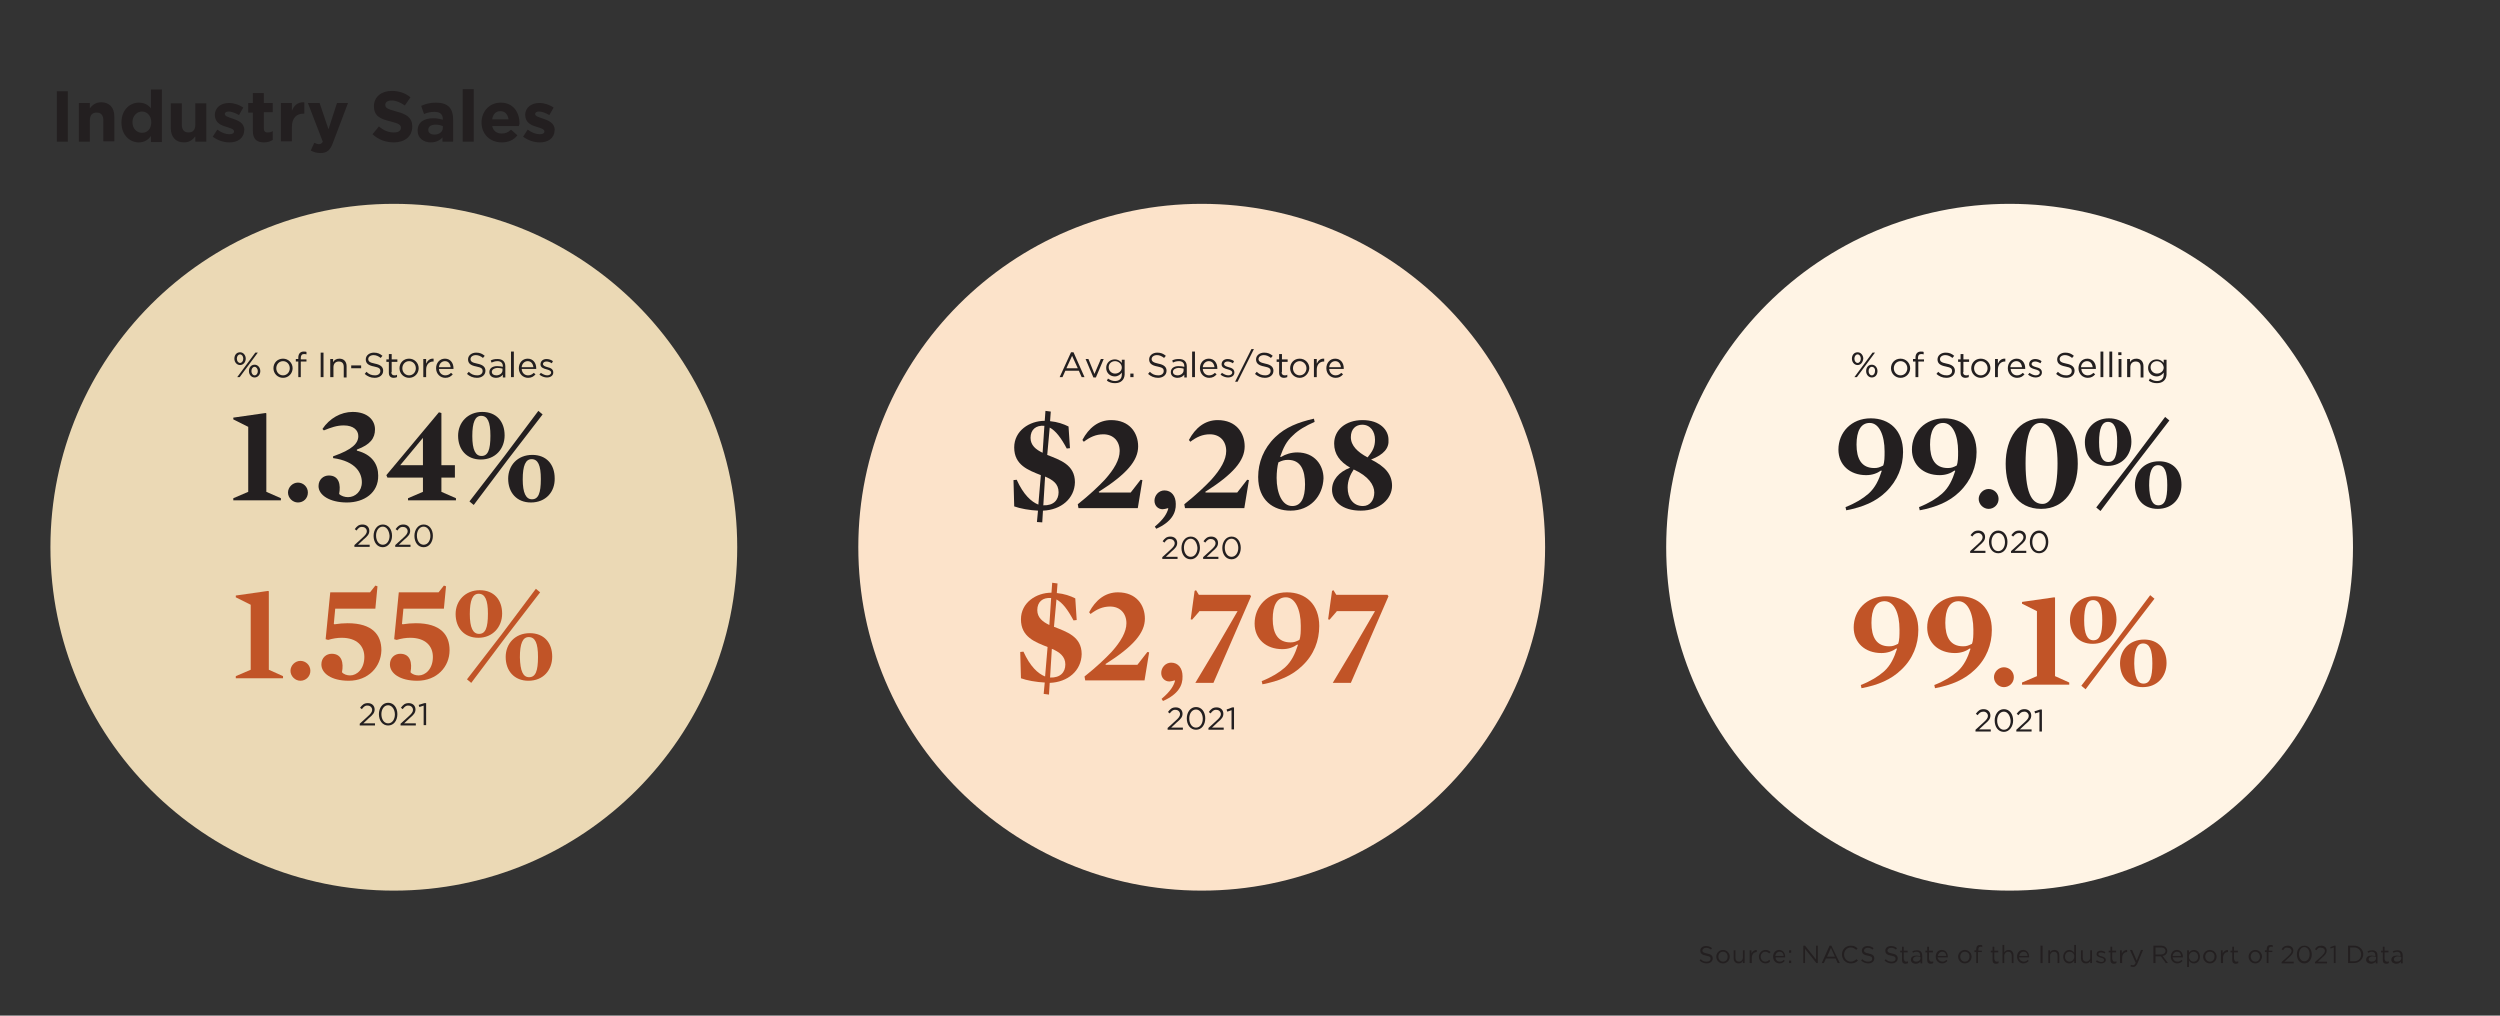 <?xml version="1.0" encoding="utf-8"?>
<!-- Generator: Adobe Illustrator 27.3.1, SVG Export Plug-In . SVG Version: 6.00 Build 0)  -->
<svg version="1.0" id="Layer_1" xmlns="http://www.w3.org/2000/svg" xmlns:xlink="http://www.w3.org/1999/xlink" x="0px" y="0px"
	 viewBox="0 0 704 286" enable-background="new 0 0 704 286" xml:space="preserve">
<rect x="0" y="0" width="704" height="286" fill="#333333" stroke="none"/>
<g>
	<g>
		<defs>
			<rect id="SVGID_1_" x="5.2" y="18.1" width="681.3" height="264"/>
		</defs>
		<clipPath id="SVGID_00000020373249205624256380000010257527891499168910_">
			<use xlink:href="#SVGID_1_"  overflow="visible"/>
		</clipPath>
		<g clip-path="url(#SVGID_00000020373249205624256380000010257527891499168910_)">
			<defs>
				<rect id="SVGID_00000150782130576647581760000007639401356652179372_" x="5.2" y="18.1" width="681.3" height="264"/>
			</defs>
			<clipPath id="SVGID_00000026875715618721654500000011084866245101687978_">
				<use xlink:href="#SVGID_00000150782130576647581760000007639401356652179372_"  overflow="visible"/>
			</clipPath>
			<g clip-path="url(#SVGID_00000026875715618721654500000011084866245101687978_)">
				<g>
					<defs>
						<rect id="SVGID_00000032641203186856770840000011300423270838587529_" x="5.2" y="18.1" width="276.1" height="33.1"/>
					</defs>
					<clipPath id="SVGID_00000061472600570220827980000004550482568364325531_">
						<use xlink:href="#SVGID_00000032641203186856770840000011300423270838587529_"  overflow="visible"/>
					</clipPath>
					<g clip-path="url(#SVGID_00000061472600570220827980000004550482568364325531_)">
						<path fill="#231F20" d="M16,39.9V25.7h3.1v14.2H16z"/>
						<path fill="#231F20" d="M29.1,39.9v-6c0-1.5-0.7-2.2-1.9-2.2c-1.2,0-1.9,0.7-1.9,2.2v6h-3.1V29h3.1v1.5
							c0.7-0.9,1.6-1.7,3.2-1.7c2.3,0,3.7,1.5,3.7,4v7H29.1z"/>
						<path fill="#231F20" d="M42.5,39.9v-1.6c-0.7,1-1.8,1.8-3.4,1.8c-2.5,0-4.9-2-4.9-5.6v0c0-3.6,2.4-5.6,4.9-5.6
							c1.6,0,2.7,0.7,3.4,1.6v-5.3h3.1v14.8H42.5z M42.6,34.4c0-1.8-1.2-3-2.6-3s-2.7,1.2-2.7,3v0c0,1.8,1.2,3,2.7,3
							S42.6,36.3,42.6,34.4L42.6,34.4z"/>
						<path fill="#231F20" d="M55,39.9v-1.5c-0.7,0.9-1.6,1.7-3.2,1.7c-2.3,0-3.7-1.5-3.7-4v-7h3.1v6c0,1.5,0.7,2.2,1.9,2.2
							c1.2,0,1.9-0.7,1.9-2.2v-6h3.1v10.8H55z"/>
						<path fill="#231F20" d="M64.6,40.1c-1.5,0-3.2-0.5-4.7-1.6l1.3-2c1.2,0.9,2.4,1.3,3.4,1.3c0.9,0,1.3-0.3,1.3-0.8v0
							c0-0.7-1.1-0.9-2.2-1.3c-1.5-0.4-3.2-1.2-3.2-3.3v0c0-2.2,1.8-3.4,4-3.4c1.4,0,2.9,0.5,4,1.3l-1.2,2.1c-1.1-0.6-2.1-1-2.9-1
							c-0.7,0-1.1,0.3-1.1,0.7v0c0,0.6,1,0.9,2.2,1.3c1.5,0.5,3.3,1.2,3.3,3.2v0C68.7,39,66.9,40.1,64.6,40.1z"/>
						<path fill="#231F20" d="M74.4,40.1c-1.9,0-3.2-0.7-3.2-3.3v-5.1h-1.3V29h1.3v-2.8h3.1V29h2.5v2.6h-2.5v4.6
							c0,0.7,0.3,1.1,1,1.1c0.6,0,1.1-0.1,1.5-0.4v2.5C76.2,39.8,75.4,40.1,74.4,40.1z"/>
						<path fill="#231F20" d="M85.5,32c-2,0-3.3,1.2-3.3,3.8v4h-3.1V29h3.1v2.2c0.6-1.5,1.6-2.5,3.5-2.4V32H85.5z"/>
						<path fill="#231F20" d="M93.8,40.1c-0.8,2.2-1.7,3-3.6,3c-1.1,0-1.9-0.3-2.7-0.7l1-2.2c0.4,0.2,0.9,0.4,1.3,0.4
							c0.5,0,0.8-0.2,1.1-0.7L86.7,29H90l2.5,7.4l2.4-7.4H98L93.8,40.1z"/>
						<path fill="#231F20" d="M110.9,40.1c-2.1,0-4.3-0.7-6-2.3l1.8-2.2c1.3,1.1,2.6,1.7,4.2,1.7c1.3,0,2-0.5,2-1.3v0
							c0-0.8-0.5-1.2-2.9-1.8c-2.9-0.7-4.7-1.5-4.7-4.3v0c0-2.6,2.1-4.3,5-4.3c2.1,0,3.8,0.6,5.3,1.8l-1.6,2.3
							c-1.3-0.9-2.5-1.4-3.7-1.4s-1.8,0.5-1.8,1.2v0c0,0.9,0.6,1.2,3.1,1.9c2.9,0.7,4.5,1.8,4.5,4.2v0
							C116.1,38.5,113.9,40.1,110.9,40.1z"/>
						<path fill="#231F20" d="M124.6,39.9v-1.2c-0.7,0.8-1.8,1.4-3.3,1.4c-2,0-3.7-1.2-3.7-3.3v0c0-2.4,1.8-3.5,4.4-3.5
							c1.1,0,1.9,0.2,2.7,0.4v-0.2c0-1.3-0.8-2-2.3-2c-1.2,0-2,0.2-3,0.6l-0.8-2.3c1.2-0.5,2.4-0.9,4.2-0.9c3.4,0,4.8,1.7,4.8,4.7
							v6.3H124.6z M124.7,35.5c-0.5-0.2-1.2-0.4-2-0.4c-1.3,0-2.1,0.5-2.1,1.5v0c0,0.8,0.7,1.3,1.7,1.3c1.4,0,2.4-0.8,2.4-1.9V35.5z
							"/>
						<path fill="#231F20" d="M130.3,39.9V25.1h3.1v14.8H130.3z"/>
						<path fill="#231F20" d="M146.1,35.5h-7.5c0.3,1.4,1.3,2.1,2.7,2.1c1,0,1.8-0.3,2.6-1.1l1.8,1.6c-1,1.3-2.5,2-4.4,2
							c-3.3,0-5.7-2.3-5.7-5.6v0c0-3.1,2.2-5.6,5.4-5.6c3.6,0,5.3,2.8,5.3,5.9v0C146.2,35.1,146.2,35.2,146.1,35.5z M140.9,31.3
							c-1.3,0-2.1,0.9-2.3,2.3h4.6C143,32.2,142.2,31.3,140.9,31.3z"/>
						<path fill="#231F20" d="M152,40.1c-1.5,0-3.2-0.5-4.7-1.6l1.3-2c1.2,0.9,2.4,1.3,3.4,1.3c0.9,0,1.3-0.3,1.3-0.8v0
							c0-0.7-1.1-0.9-2.2-1.3c-1.5-0.4-3.2-1.2-3.2-3.3v0c0-2.2,1.8-3.4,4-3.4c1.4,0,2.9,0.5,4,1.3l-1.2,2.1c-1.1-0.6-2.1-1-2.9-1
							c-0.7,0-1.1,0.3-1.1,0.7v0c0,0.6,1,0.9,2.2,1.3c1.5,0.5,3.3,1.2,3.3,3.2v0C156.1,39,154.3,40.1,152,40.1z"/>
					</g>
				</g>
			</g>
			<path clip-path="url(#SVGID_00000026875715618721654500000011084866245101687978_)" fill="#EBD9B5" d="M110.9,250.8
				c53.4,0,96.7-43.3,96.7-96.7s-43.3-96.7-96.7-96.7s-96.7,43.3-96.7,96.7S57.5,250.8,110.9,250.8"/>
			<path clip-path="url(#SVGID_00000026875715618721654500000011084866245101687978_)" fill="#FCE3CA" d="M338.4,250.8
				c53.4,0,96.7-43.3,96.7-96.7s-43.3-96.7-96.7-96.7s-96.7,43.3-96.7,96.7S285,250.8,338.4,250.8"/>
			<path clip-path="url(#SVGID_00000026875715618721654500000011084866245101687978_)" fill="#FFF4E5" d="M565.9,250.8
				c53.4,0,96.7-43.3,96.7-96.7s-43.3-96.7-96.7-96.7c-53.4,0-96.7,43.3-96.7,96.7S512.5,250.8,565.9,250.8"/>
		</g>
		<g clip-path="url(#SVGID_00000020373249205624256380000010257527891499168910_)">
			<path fill="#231F20" d="M480.7,268.5c1.1,0.2,1.6,0.6,1.6,1.4c0,0.8-0.7,1.4-1.7,1.4c-0.8,0-1.4-0.3-2-0.8l0.3-0.4
				c0.5,0.5,1,0.7,1.7,0.7c0.7,0,1.1-0.3,1.1-0.8c0-0.5-0.2-0.7-1.3-0.9c-1.1-0.2-1.6-0.6-1.6-1.4c0-0.8,0.7-1.3,1.6-1.3
				c0.7,0,1.2,0.2,1.7,0.6l-0.3,0.4c-0.5-0.4-0.9-0.5-1.4-0.5c-0.6,0-1,0.4-1,0.8C479.4,268,479.6,268.3,480.7,268.5z"/>
			<path fill="#231F20" d="M485.2,271.3c-1.1,0-1.9-0.9-1.9-1.9s0.8-1.9,1.9-1.9c1.1,0,1.9,0.9,1.9,1.9
				C487.1,270.4,486.3,271.3,485.2,271.3z M485.2,268c-0.8,0-1.3,0.6-1.3,1.4c0,0.8,0.6,1.4,1.3,1.4c0.8,0,1.3-0.6,1.3-1.4
				C486.5,268.6,486,268,485.2,268z"/>
			<path fill="#231F20" d="M490.8,267.6h0.5v3.6h-0.5v-0.6c-0.2,0.4-0.6,0.7-1.2,0.7c-0.9,0-1.4-0.6-1.4-1.5v-2.2h0.5v2.1
				c0,0.7,0.4,1.1,1,1.1c0.6,0,1.1-0.5,1.1-1.1V267.6z"/>
			<path fill="#231F20" d="M493.2,271.2h-0.5v-3.6h0.5v0.9c0.3-0.6,0.8-1,1.5-1v0.6h0c-0.8,0-1.4,0.6-1.4,1.7V271.2z"/>
			<path fill="#231F20" d="M497.2,271.3c-1.1,0-1.9-0.9-1.9-1.9c0-1,0.8-1.9,1.9-1.9c0.7,0,1.1,0.3,1.4,0.6l-0.4,0.4
				c-0.3-0.3-0.6-0.5-1.1-0.5c-0.7,0-1.3,0.6-1.3,1.4c0,0.8,0.6,1.4,1.3,1.4c0.5,0,0.8-0.2,1.1-0.5l0.3,0.3
				C498.3,271,497.9,271.3,497.2,271.3z"/>
			<path fill="#231F20" d="M501.2,270.8c0.5,0,0.8-0.2,1.1-0.5l0.3,0.3c-0.4,0.4-0.8,0.7-1.5,0.7c-1,0-1.8-0.8-1.8-1.9
				c0-1.1,0.7-1.9,1.7-1.9c1.1,0,1.7,0.9,1.7,1.9c0,0,0,0.1,0,0.2H500C500,270.4,500.6,270.8,501.2,270.8z M502.3,269.2
				c-0.1-0.7-0.4-1.2-1.2-1.2c-0.6,0-1.1,0.5-1.2,1.2H502.3z"/>
			<path fill="#231F20" d="M503.8,268.3v-0.7h0.6v0.7H503.8z M503.8,271.2v-0.7h0.6v0.7H503.8z"/>
			<path fill="#231F20" d="M511.4,266.3h0.5v4.9h-0.4l-3.2-4v4h-0.5v-4.9h0.5l3.1,3.9V266.3z"/>
			<path fill="#231F20" d="M518.1,271.2h-0.6l-0.6-1.3h-2.7l-0.6,1.3h-0.6l2.2-4.9h0.5L518.1,271.2z M515.6,266.9l-1.1,2.5h2.2
				L515.6,266.9z"/>
			<path fill="#231F20" d="M521.2,271.3c-1.4,0-2.5-1.1-2.5-2.5c0-1.4,1-2.5,2.5-2.5c0.9,0,1.4,0.3,1.9,0.8l-0.4,0.4
				c-0.4-0.4-0.9-0.7-1.5-0.7c-1.1,0-1.9,0.9-1.9,2s0.8,2,1.9,2c0.7,0,1.1-0.3,1.6-0.7l0.4,0.4C522.7,271,522.1,271.3,521.2,271.3z"
				/>
			<path fill="#231F20" d="M526.2,268.5c1.1,0.2,1.6,0.6,1.6,1.4c0,0.8-0.7,1.4-1.7,1.4c-0.8,0-1.4-0.3-2-0.8l0.3-0.4
				c0.5,0.5,1,0.7,1.7,0.7c0.7,0,1.1-0.3,1.1-0.8c0-0.5-0.2-0.7-1.3-0.9c-1.1-0.2-1.6-0.6-1.6-1.4c0-0.8,0.7-1.3,1.6-1.3
				c0.7,0,1.2,0.2,1.7,0.6l-0.3,0.4c-0.5-0.4-0.9-0.5-1.4-0.5c-0.6,0-1,0.4-1,0.8C524.9,268,525.1,268.3,526.2,268.5z"/>
			<path fill="#231F20" d="M532.8,268.5c1.1,0.2,1.6,0.6,1.6,1.4c0,0.8-0.7,1.4-1.7,1.4c-0.8,0-1.4-0.3-2-0.8l0.3-0.4
				c0.5,0.5,1,0.7,1.7,0.7c0.7,0,1.1-0.3,1.1-0.8c0-0.5-0.2-0.7-1.3-0.9c-1.1-0.2-1.6-0.6-1.6-1.4c0-0.8,0.7-1.3,1.6-1.3
				c0.7,0,1.2,0.2,1.7,0.6l-0.3,0.4c-0.5-0.4-0.9-0.5-1.4-0.5c-0.6,0-1,0.4-1,0.8C531.5,268,531.7,268.3,532.8,268.5z"/>
			<path fill="#231F20" d="M536.2,270.2c0,0.4,0.2,0.6,0.6,0.6c0.2,0,0.3,0,0.5-0.1v0.5c-0.2,0.1-0.4,0.2-0.7,0.2c-0.6,0-1-0.3-1-1
				v-2.2h-0.5v-0.5h0.5v-1.1h0.5v1.1h1.1v0.5h-1.1V270.2z"/>
			<path fill="#231F20" d="M538.7,268.3l-0.2-0.4c0.4-0.2,0.8-0.3,1.3-0.3c1,0,1.5,0.5,1.5,1.5v2.2h-0.5v-0.5
				c-0.3,0.3-0.7,0.6-1.3,0.6c-0.7,0-1.4-0.4-1.4-1.1c0-0.8,0.6-1.2,1.5-1.2c0.5,0,0.8,0.1,1.1,0.2V269c0-0.7-0.4-1-1.1-1
				C539.3,268,539,268.1,538.7,268.3z M538.7,270.1c0,0.5,0.4,0.7,0.9,0.7c0.7,0,1.2-0.4,1.2-1v-0.3c-0.3-0.1-0.6-0.2-1.1-0.2
				C539.1,269.4,538.7,269.7,538.7,270.1z"/>
			<path fill="#231F20" d="M543.3,270.2c0,0.4,0.2,0.6,0.6,0.6c0.2,0,0.3,0,0.5-0.1v0.5c-0.2,0.1-0.4,0.2-0.7,0.2c-0.6,0-1-0.3-1-1
				v-2.2h-0.5v-0.5h0.5v-1.1h0.5v1.1h1.1v0.5h-1.1V270.2z"/>
			<path fill="#231F20" d="M547,270.8c0.5,0,0.8-0.2,1.1-0.5l0.3,0.3c-0.4,0.4-0.8,0.7-1.5,0.7c-1,0-1.8-0.8-1.8-1.9
				c0-1.1,0.7-1.9,1.7-1.9c1.1,0,1.7,0.9,1.7,1.9c0,0,0,0.1,0,0.2h-2.9C545.8,270.4,546.4,270.8,547,270.8z M548.1,269.2
				c-0.1-0.7-0.4-1.2-1.2-1.2c-0.6,0-1.1,0.5-1.2,1.2H548.1z"/>
			<path fill="#231F20" d="M553.3,271.3c-1.1,0-1.9-0.9-1.9-1.9s0.8-1.9,1.9-1.9c1.1,0,1.9,0.9,1.9,1.9
				C555.2,270.4,554.4,271.3,553.3,271.3z M553.3,268c-0.8,0-1.3,0.6-1.3,1.4c0,0.8,0.6,1.4,1.3,1.4c0.8,0,1.3-0.6,1.3-1.4
				C554.7,268.6,554.1,268,553.3,268z"/>
			<path fill="#231F20" d="M558.1,267.6v0.5H557v3.1h-0.5v-3.1H556v-0.5h0.5v-0.3c0-0.8,0.4-1.2,1.1-1.2c0.3,0,0.4,0,0.6,0.1v0.5
				c-0.2-0.1-0.3-0.1-0.5-0.1c-0.4,0-0.6,0.3-0.6,0.8v0.3H558.1z"/>
			<path fill="#231F20" d="M561.7,270.2c0,0.4,0.2,0.6,0.6,0.6c0.2,0,0.3,0,0.5-0.1v0.5c-0.2,0.1-0.4,0.2-0.7,0.2c-0.6,0-1-0.3-1-1
				v-2.2h-0.5v-0.5h0.5v-1.1h0.5v1.1h1.1v0.5h-1.1V270.2z"/>
			<path fill="#231F20" d="M564.4,271.2h-0.5v-5.1h0.5v2.1c0.2-0.4,0.6-0.7,1.2-0.7c0.9,0,1.4,0.6,1.4,1.5v2.2h-0.5v-2.1
				c0-0.7-0.4-1.1-1-1.1c-0.6,0-1.1,0.5-1.1,1.1V271.2z"/>
			<path fill="#231F20" d="M569.9,270.8c0.5,0,0.8-0.2,1.1-0.5l0.3,0.3c-0.4,0.4-0.8,0.7-1.5,0.7c-1,0-1.8-0.8-1.8-1.9
				c0-1.1,0.7-1.9,1.7-1.9c1.1,0,1.7,0.9,1.7,1.9c0,0,0,0.1,0,0.2h-2.9C568.7,270.4,569.3,270.8,569.9,270.8z M571,269.2
				c-0.1-0.7-0.4-1.2-1.2-1.2c-0.6,0-1.1,0.5-1.2,1.2H571z"/>
			<path fill="#231F20" d="M575.2,266.3v4.9h-0.6v-4.9H575.2z"/>
			<path fill="#231F20" d="M577.3,271.2h-0.5v-3.6h0.5v0.6c0.2-0.4,0.6-0.7,1.2-0.7c0.9,0,1.4,0.6,1.4,1.5v2.2h-0.5v-2.1
				c0-0.7-0.4-1.1-1-1.1c-0.6,0-1.1,0.5-1.1,1.1V271.2z"/>
			<path fill="#231F20" d="M584.1,271.2v-0.7c-0.3,0.4-0.7,0.8-1.4,0.8c-0.9,0-1.7-0.7-1.7-1.9c0-1.2,0.9-1.9,1.7-1.9
				c0.7,0,1.1,0.4,1.4,0.8v-2.2h0.5v5.1H584.1z M582.8,268c-0.7,0-1.3,0.5-1.3,1.4c0,0.9,0.6,1.4,1.3,1.4c0.7,0,1.3-0.6,1.3-1.4
				C584.2,268.6,583.5,268,582.8,268z"/>
			<path fill="#231F20" d="M588.6,267.6h0.5v3.6h-0.5v-0.6c-0.2,0.4-0.6,0.7-1.2,0.7c-0.9,0-1.4-0.6-1.4-1.5v-2.2h0.5v2.1
				c0,0.7,0.4,1.1,1,1.1c0.6,0,1.1-0.5,1.1-1.1V267.6z"/>
			<path fill="#231F20" d="M591.7,271.3c-0.5,0-1.1-0.2-1.5-0.5l0.3-0.4c0.4,0.3,0.8,0.5,1.3,0.5c0.4,0,0.7-0.2,0.7-0.6v0
				c0-0.4-0.4-0.5-0.9-0.6c-0.6-0.2-1.2-0.4-1.2-1v0c0-0.6,0.5-1,1.2-1c0.4,0,0.9,0.2,1.3,0.4l-0.2,0.4c-0.3-0.2-0.7-0.3-1.1-0.3
				c-0.4,0-0.7,0.2-0.7,0.5v0c0,0.3,0.4,0.5,0.9,0.6c0.6,0.2,1.2,0.4,1.2,1v0C593,270.9,592.4,271.3,591.7,271.3z"/>
			<path fill="#231F20" d="M594.9,270.2c0,0.4,0.2,0.6,0.6,0.6c0.2,0,0.3,0,0.5-0.1v0.5c-0.2,0.1-0.4,0.2-0.7,0.2c-0.6,0-1-0.3-1-1
				v-2.2h-0.5v-0.5h0.5v-1.1h0.5v1.1h1.1v0.5h-1.1V270.2z"/>
			<path fill="#231F20" d="M597.6,271.2H597v-3.6h0.5v0.9c0.3-0.6,0.8-1,1.5-1v0.6h0c-0.8,0-1.4,0.6-1.4,1.7V271.2z"/>
			<path fill="#231F20" d="M601.9,271.3c-0.3,0.7-0.7,1-1.2,1c-0.3,0-0.5-0.1-0.8-0.2l0.2-0.4c0.2,0.1,0.3,0.1,0.6,0.1
				c0.3,0,0.5-0.2,0.7-0.7l-1.6-3.6h0.6l1.3,3l1.2-3h0.6L601.9,271.3z"/>
			<path fill="#231F20" d="M609.9,271.2l-1.4-1.9H607v1.9h-0.6v-4.9h2.1c1.1,0,1.8,0.6,1.8,1.5c0,0.8-0.6,1.3-1.3,1.4l1.5,2H609.9z
				 M608.6,266.8H607v2h1.5c0.7,0,1.3-0.4,1.3-1C609.8,267.2,609.3,266.8,608.6,266.8z"/>
			<path fill="#231F20" d="M613.2,270.8c0.5,0,0.8-0.2,1.1-0.5l0.3,0.3c-0.4,0.4-0.8,0.7-1.5,0.7c-1,0-1.8-0.8-1.8-1.9
				c0-1.1,0.7-1.9,1.7-1.9c1.1,0,1.7,0.9,1.7,1.9c0,0,0,0.1,0,0.2h-2.9C612,270.4,612.5,270.8,613.2,270.8z M614.2,269.2
				c-0.1-0.7-0.4-1.2-1.2-1.2c-0.6,0-1.1,0.5-1.2,1.2H614.2z"/>
			<path fill="#231F20" d="M617.8,271.3c-0.7,0-1.1-0.4-1.4-0.8v1.8h-0.5v-4.7h0.5v0.7c0.3-0.4,0.7-0.8,1.4-0.8
				c0.9,0,1.7,0.7,1.7,1.9C619.5,270.6,618.7,271.3,617.8,271.3z M617.7,268c-0.7,0-1.3,0.6-1.3,1.4c0,0.8,0.6,1.4,1.3,1.4
				c0.7,0,1.3-0.5,1.3-1.4C619,268.6,618.4,268,617.7,268z"/>
			<path fill="#231F20" d="M622.3,271.3c-1.1,0-1.9-0.9-1.9-1.9s0.8-1.9,1.9-1.9c1.1,0,1.9,0.9,1.9,1.9
				C624.2,270.4,623.4,271.3,622.3,271.3z M622.3,268c-0.8,0-1.3,0.6-1.3,1.4c0,0.8,0.6,1.4,1.3,1.4c0.8,0,1.3-0.6,1.3-1.4
				C623.7,268.6,623.1,268,622.3,268z"/>
			<path fill="#231F20" d="M625.9,271.2h-0.5v-3.6h0.5v0.9c0.3-0.6,0.8-1,1.5-1v0.6h0c-0.8,0-1.4,0.6-1.4,1.7V271.2z"/>
			<path fill="#231F20" d="M629.2,270.2c0,0.4,0.2,0.6,0.6,0.6c0.2,0,0.3,0,0.5-0.1v0.5c-0.2,0.1-0.4,0.2-0.7,0.2c-0.6,0-1-0.3-1-1
				v-2.2h-0.5v-0.5h0.5v-1.1h0.5v1.1h1.1v0.5h-1.1V270.2z"/>
			<path fill="#231F20" d="M635.1,271.3c-1.1,0-1.9-0.9-1.9-1.9s0.8-1.9,1.9-1.9c1.1,0,1.9,0.9,1.9,1.9
				C636.9,270.4,636.1,271.3,635.1,271.3z M635.1,268c-0.8,0-1.3,0.6-1.3,1.4c0,0.8,0.6,1.4,1.3,1.4c0.8,0,1.3-0.6,1.3-1.4
				C636.4,268.6,635.8,268,635.1,268z"/>
			<path fill="#231F20" d="M639.9,267.6v0.5h-1.1v3.1h-0.5v-3.1h-0.5v-0.5h0.5v-0.3c0-0.8,0.4-1.2,1.1-1.2c0.3,0,0.4,0,0.6,0.1v0.5
				c-0.2-0.1-0.3-0.1-0.5-0.1c-0.4,0-0.6,0.3-0.6,0.8v0.3H639.9z"/>
			<path fill="#231F20" d="M642.9,267.6l-0.4-0.3c0.4-0.7,0.9-1,1.8-1c0.9,0,1.5,0.6,1.5,1.4c0,0.7-0.4,1.2-1.2,1.9l-1.3,1.2h2.6
				v0.5h-3.4v-0.4l1.8-1.6c0.7-0.7,1-1.1,1-1.5c0-0.6-0.5-0.9-1-0.9C643.6,266.7,643.3,267,642.9,267.6z"/>
			<path fill="#231F20" d="M648.9,271.3c-1.3,0-2.1-1.1-2.1-2.5s0.8-2.5,2.1-2.5c1.3,0,2.1,1.1,2.1,2.5S650.1,271.3,648.9,271.3z
				 M648.9,266.7c-0.9,0-1.5,0.9-1.5,2c0,1.1,0.6,2,1.5,2c0.9,0,1.5-0.9,1.5-2S649.8,266.7,648.9,266.7z"/>
			<path fill="#231F20" d="M652.3,267.6l-0.4-0.3c0.4-0.7,0.9-1,1.8-1c0.9,0,1.5,0.6,1.5,1.4c0,0.7-0.4,1.2-1.2,1.9l-1.3,1.2h2.6
				v0.5h-3.4v-0.4l1.8-1.6c0.7-0.7,1-1.1,1-1.5c0-0.6-0.5-0.9-1-0.9C653.1,266.7,652.7,267,652.3,267.6z"/>
			<path fill="#231F20" d="M657.3,266.3h0.4v4.9h-0.5v-4.4l-0.9,0.3l-0.1-0.4L657.3,266.3z"/>
			<path fill="#231F20" d="M662.9,271.2h-1.7v-4.9h1.7c1.5,0,2.6,1.1,2.6,2.4S664.4,271.2,662.9,271.2z M662.9,266.8h-1.1v3.9h1.1
				c1.2,0,2-0.8,2-1.9S664.1,266.8,662.9,266.8z"/>
			<path fill="#231F20" d="M666.9,268.3l-0.2-0.4c0.4-0.2,0.8-0.3,1.3-0.3c1,0,1.5,0.5,1.5,1.5v2.2h-0.5v-0.5
				c-0.3,0.3-0.7,0.6-1.3,0.6c-0.7,0-1.4-0.4-1.4-1.1c0-0.8,0.6-1.2,1.5-1.2c0.5,0,0.8,0.1,1.1,0.2V269c0-0.7-0.4-1-1.1-1
				C667.6,268,667.3,268.1,666.9,268.3z M667,270.1c0,0.5,0.4,0.7,0.9,0.7c0.7,0,1.2-0.4,1.2-1v-0.3c-0.3-0.1-0.6-0.2-1.1-0.2
				C667.4,269.4,667,269.7,667,270.1z"/>
			<path fill="#231F20" d="M671.6,270.2c0,0.4,0.2,0.6,0.6,0.6c0.2,0,0.3,0,0.5-0.1v0.5c-0.2,0.1-0.4,0.2-0.7,0.2c-0.6,0-1-0.3-1-1
				v-2.2h-0.5v-0.5h0.5v-1.1h0.5v1.1h1.1v0.5h-1.1V270.2z"/>
			<path fill="#231F20" d="M674,268.3l-0.2-0.4c0.4-0.2,0.8-0.3,1.3-0.3c1,0,1.5,0.5,1.5,1.5v2.2h-0.5v-0.5
				c-0.3,0.3-0.7,0.6-1.3,0.6c-0.7,0-1.4-0.4-1.4-1.1c0-0.8,0.6-1.2,1.5-1.2c0.5,0,0.8,0.1,1.1,0.2V269c0-0.7-0.4-1-1.1-1
				C674.7,268,674.4,268.1,674,268.3z M674.1,270.1c0,0.5,0.4,0.7,0.9,0.7c0.7,0,1.2-0.4,1.2-1v-0.3c-0.3-0.1-0.6-0.2-1.1-0.2
				C674.5,269.4,674.1,269.7,674.1,270.1z"/>
		</g>
		<g clip-path="url(#SVGID_00000020373249205624256380000010257527891499168910_)">
			<path fill="#231F20" d="M556.9,201.4l-0.5-0.4c0.6-0.8,1.1-1.3,2.2-1.3c1.1,0,1.9,0.7,1.9,1.8c0,0.9-0.5,1.5-1.6,2.4l-1.6,1.5
				h3.3v0.6h-4.3v-0.5l2.2-2c0.9-0.8,1.3-1.3,1.3-1.9c0-0.7-0.6-1.2-1.2-1.2C557.8,200.4,557.4,200.7,556.9,201.4z"/>
			<path fill="#231F20" d="M564.3,206.1c-1.6,0-2.6-1.4-2.6-3.2c0-1.7,1-3.2,2.6-3.2c1.6,0,2.6,1.4,2.6,3.2
				C566.9,204.6,565.8,206.1,564.3,206.1z M564.3,200.4c-1.2,0-1.9,1.2-1.9,2.5c0,1.4,0.7,2.6,1.9,2.6s1.9-1.2,1.9-2.5
				C566.1,201.6,565.4,200.4,564.3,200.4z"/>
			<path fill="#231F20" d="M568.4,201.4l-0.5-0.4c0.6-0.8,1.1-1.3,2.2-1.3c1.1,0,1.9,0.7,1.9,1.8c0,0.9-0.5,1.5-1.6,2.4l-1.6,1.5
				h3.3v0.6h-4.3v-0.5l2.2-2c0.9-0.8,1.3-1.3,1.3-1.9c0-0.7-0.6-1.2-1.2-1.2C569.3,200.4,568.9,200.7,568.4,201.4z"/>
			<path fill="#231F20" d="M574.5,199.8h0.5v6.2h-0.7v-5.5l-1.2,0.4l-0.2-0.6L574.5,199.8z"/>
		</g>
		<g clip-path="url(#SVGID_00000020373249205624256380000010257527891499168910_)">
			<path fill="#C15427" d="M535.4,188.6c-2.9,2.8-6.5,4.3-11.2,5.2l-0.2-0.9c2.8-1.1,4.9-2.4,6.5-3.8c1.9-1.7,2.9-3.9,3.7-6.4
				l-0.2-0.1c-1.1,0.8-2.5,1.3-4.2,1.3c-4.6,0-7.8-2.9-7.8-7.2c0-4.8,3.6-8.8,9.1-8.8c5.3,0,9.1,3.4,9.1,9.5
				C540.2,181.5,538.7,185.5,535.4,188.6z M530.7,169.3c-2.5,0-3.7,2.3-3.7,6.1c0,4,1.4,6.6,5,6.6c1,0,1.5-0.2,2.5-0.7
				c0.4-1,0.4-2.4,0.4-4C534.9,172.7,533.4,169.3,530.7,169.3z"/>
			<path fill="#C15427" d="M556.1,188.6c-2.9,2.8-6.5,4.3-11.2,5.2l-0.2-0.9c2.8-1.1,4.9-2.4,6.5-3.8c1.9-1.7,2.9-3.9,3.7-6.4
				l-0.2-0.1c-1.1,0.8-2.5,1.3-4.2,1.3c-4.6,0-7.8-2.9-7.8-7.2c0-4.8,3.6-8.8,9.1-8.8c5.3,0,9.1,3.4,9.1,9.5
				C560.9,181.5,559.4,185.5,556.1,188.6z M551.5,169.3c-2.5,0-3.7,2.3-3.7,6.1c0,4,1.4,6.6,5,6.6c1,0,1.5-0.2,2.5-0.7
				c0.4-1,0.4-2.4,0.4-4C555.7,172.7,554.1,169.3,551.5,169.3z"/>
			<path fill="#C15427" d="M564.3,193.5c-1.5,0-2.8-1.3-2.8-2.8s1.3-2.8,2.8-2.8c1.5,0,2.8,1.2,2.8,2.8S565.8,193.5,564.3,193.5z"/>
			<path fill="#C15427" d="M582.7,192.2v0.6h-13.3v-0.6l4.2-1.8v-18.3l-4.2-2.1v-0.5l9.1-1.3l0.2,0.1v22.1L582.7,192.2z"/>
			<path fill="#C15427" d="M589.3,181.3c-4,0-6.4-2.8-6.4-6.7c0-3.7,2.7-6.7,6.8-6.7c4,0,6.3,2.7,6.3,6.6
				C596,178.3,593.4,181.3,589.3,181.3z M595.9,180.4l9.6-12.8l1.2,1l-9.7,12.6l-9.7,12.9l-1.2-1L595.9,180.4z M589.4,169
				c-1.7,0-2.5,1.8-2.5,5.7c0,3.9,0.9,5.6,2.6,5.6c1.8,0,2.5-1.7,2.5-5.7C592,170.7,591.2,169,589.4,169z M603.4,193.5
				c-4,0-6.4-2.8-6.4-6.7c0-3.7,2.6-6.7,6.8-6.7c4,0,6.3,2.7,6.3,6.6C610.1,190.4,607.6,193.5,603.4,193.5z M603.6,192.5
				c1.8,0,2.5-1.7,2.5-5.7c0-3.9-0.8-5.6-2.6-5.6c-1.7,0-2.5,1.8-2.5,5.7C601.1,190.8,601.9,192.5,603.6,192.5z"/>
		</g>
		<g clip-path="url(#SVGID_00000020373249205624256380000010257527891499168910_)">
			<path fill="#231F20" d="M555.4,151.1l-0.5-0.4c0.6-0.8,1.1-1.3,2.2-1.3c1.1,0,1.9,0.7,1.9,1.8c0,0.9-0.5,1.5-1.6,2.4l-1.6,1.5
				h3.3v0.6h-4.3v-0.5l2.2-2c0.9-0.8,1.3-1.3,1.3-1.9c0-0.7-0.6-1.2-1.2-1.2C556.3,150.1,555.8,150.5,555.4,151.1z"/>
			<path fill="#231F20" d="M562.7,155.8c-1.6,0-2.6-1.4-2.6-3.2c0-1.7,1-3.2,2.6-3.2c1.6,0,2.6,1.4,2.6,3.2
				C565.3,154.4,564.3,155.8,562.7,155.8z M562.7,150.1c-1.2,0-1.9,1.2-1.9,2.5c0,1.4,0.7,2.6,1.9,2.6s1.9-1.2,1.9-2.5
				C564.6,151.3,563.9,150.1,562.7,150.1z"/>
			<path fill="#231F20" d="M566.9,151.1l-0.5-0.4c0.6-0.8,1.1-1.3,2.2-1.3c1.1,0,1.9,0.7,1.9,1.8c0,0.9-0.5,1.5-1.6,2.4l-1.6,1.5
				h3.3v0.6h-4.3v-0.5l2.2-2c0.9-0.8,1.3-1.3,1.3-1.9c0-0.7-0.6-1.2-1.2-1.2C567.8,150.1,567.4,150.5,566.9,151.1z"/>
			<path fill="#231F20" d="M574.2,155.8c-1.6,0-2.6-1.4-2.6-3.2c0-1.7,1-3.2,2.6-3.2c1.6,0,2.6,1.4,2.6,3.2
				C576.8,154.4,575.8,155.8,574.2,155.8z M574.2,150.1c-1.2,0-1.9,1.2-1.9,2.5c0,1.4,0.7,2.6,1.9,2.6s1.9-1.2,1.9-2.5
				C576.1,151.3,575.4,150.1,574.2,150.1z"/>
		</g>
		<g clip-path="url(#SVGID_00000020373249205624256380000010257527891499168910_)">
			<path fill="#231F20" d="M531.1,138.5c-2.9,2.8-6.5,4.3-11.2,5.2l-0.2-0.9c2.8-1.1,4.9-2.4,6.5-3.8c1.9-1.7,2.9-3.9,3.7-6.4
				l-0.2-0.1c-1.1,0.8-2.5,1.3-4.2,1.3c-4.6,0-7.8-2.9-7.8-7.2c0-4.8,3.6-8.8,9.1-8.8c5.3,0,9.1,3.4,9.1,9.5
				C535.9,131.3,534.4,135.3,531.1,138.5z M526.5,119.1c-2.5,0-3.7,2.3-3.7,6.1c0,4,1.4,6.6,5,6.6c1,0,1.5-0.2,2.5-0.7
				c0.4-1,0.4-2.4,0.4-4C530.7,122.6,529.2,119.1,526.5,119.1z"/>
			<path fill="#231F20" d="M551.8,138.5c-2.9,2.8-6.5,4.3-11.2,5.2l-0.2-0.9c2.8-1.1,4.9-2.4,6.5-3.8c1.9-1.7,2.9-3.9,3.7-6.4
				l-0.2-0.1c-1.1,0.8-2.5,1.3-4.2,1.3c-4.6,0-7.8-2.9-7.8-7.2c0-4.8,3.6-8.8,9.1-8.8c5.3,0,9.1,3.4,9.1,9.5
				C556.6,131.3,555.1,135.3,551.8,138.5z M547.2,119.1c-2.5,0-3.7,2.3-3.7,6.1c0,4,1.4,6.6,5,6.6c1,0,1.5-0.2,2.5-0.7
				c0.4-1,0.4-2.4,0.4-4C551.4,122.6,549.9,119.1,547.2,119.1z"/>
			<path fill="#231F20" d="M560,143.3c-1.5,0-2.8-1.3-2.8-2.8s1.3-2.8,2.8-2.8c1.5,0,2.8,1.2,2.8,2.8S561.5,143.3,560,143.3z"/>
			<path fill="#231F20" d="M574.8,143.3c-6.9,0-10-5.6-10-12.7c0-7.2,3.6-12.8,10.3-12.8c7,0,10,5.6,10,12.8
				C585.1,137.7,581.4,143.3,574.8,143.3z M574.6,119.1c-2.3,0-4.2,2.2-4.2,11.4c0,9.3,2.2,11.4,4.8,11.4c2.3,0,4.2-3.2,4.2-11.4
				C579.4,122.3,577.2,119.1,574.6,119.1z"/>
			<path fill="#231F20" d="M593.5,131.2c-4,0-6.4-2.8-6.4-6.7c0-3.7,2.7-6.7,6.8-6.7c4,0,6.3,2.7,6.3,6.6
				C600.2,128.1,597.6,131.2,593.5,131.2z M600.1,130.2l9.6-12.8l1.2,1l-9.7,12.6l-9.7,12.9l-1.2-1L600.1,130.2z M593.6,118.8
				c-1.7,0-2.5,1.8-2.5,5.7c0,3.9,0.9,5.6,2.6,5.6c1.8,0,2.5-1.7,2.5-5.7C596.2,120.6,595.4,118.8,593.6,118.8z M607.6,143.3
				c-4,0-6.4-2.8-6.4-6.7c0-3.7,2.6-6.7,6.8-6.7c4,0,6.3,2.7,6.3,6.6C614.3,140.3,611.8,143.3,607.6,143.3z M607.8,142.3
				c1.8,0,2.5-1.7,2.5-5.7c0-3.9-0.8-5.6-2.6-5.6c-1.7,0-2.5,1.8-2.5,5.7C605.3,140.6,606.1,142.3,607.8,142.3z"/>
		</g>
		<g clip-path="url(#SVGID_00000020373249205624256380000010257527891499168910_)">
			<path fill="#231F20" d="M523.1,102.8c-0.9,0-1.6-0.8-1.6-1.8c0-1,0.6-1.8,1.6-1.8c0.9,0,1.6,0.8,1.6,1.8
				C524.6,102,524,102.8,523.1,102.8z M523.1,99.8c-0.5,0-0.9,0.5-0.9,1.2c0,0.7,0.4,1.2,0.9,1.2c0.5,0,0.9-0.5,0.9-1.2
				C524,100.3,523.6,99.8,523.1,99.8z M522.9,106.2h-0.7l5.1-6.9h0.7L522.9,106.2z M527.1,106.3c-0.9,0-1.6-0.8-1.6-1.8
				c0-1,0.6-1.8,1.6-1.8c0.9,0,1.6,0.8,1.6,1.8C528.7,105.5,528.1,106.3,527.1,106.3z M527.1,103.3c-0.5,0-0.9,0.5-0.9,1.2
				c0,0.7,0.4,1.2,0.9,1.2c0.5,0,0.9-0.5,0.9-1.2C528.1,103.9,527.7,103.3,527.1,103.3z"/>
			<path fill="#231F20" d="M535.2,106.4c-1.5,0-2.7-1.2-2.7-2.7c0-1.5,1.1-2.7,2.7-2.7c1.5,0,2.7,1.2,2.7,2.7
				C537.9,105.1,536.8,106.4,535.2,106.4z M535.2,101.7c-1.1,0-1.9,0.9-1.9,2c0,1.1,0.8,2,1.9,2c1.1,0,1.9-0.9,1.9-2
				C537.1,102.6,536.3,101.7,535.2,101.7z"/>
			<path fill="#231F20" d="M541.8,101.1v0.7h-1.6v4.4h-0.8v-4.4h-0.7v-0.7h0.7v-0.4c0-1.1,0.6-1.7,1.5-1.7c0.4,0,0.6,0,0.8,0.1v0.7
				c-0.3-0.1-0.5-0.1-0.7-0.1c-0.6,0-0.9,0.4-0.9,1.1v0.4H541.8z"/>
			<path fill="#231F20" d="M548.2,102.4c1.5,0.3,2.3,0.9,2.3,2c0,1.2-1,2-2.4,2c-1.1,0-2-0.4-2.8-1.1l0.5-0.6c0.7,0.7,1.4,1,2.4,1
				c0.9,0,1.5-0.5,1.5-1.2c0-0.7-0.3-1-1.8-1.3c-1.6-0.3-2.3-0.9-2.3-2c0-1.1,1-1.9,2.3-1.9c1,0,1.7,0.3,2.4,0.9l-0.5,0.6
				c-0.6-0.5-1.3-0.8-2-0.8c-0.9,0-1.5,0.5-1.5,1.1C546.3,101.7,546.6,102.1,548.2,102.4z"/>
			<path fill="#231F20" d="M552.8,104.8c0,0.6,0.3,0.9,0.9,0.9c0.3,0,0.5,0,0.7-0.2v0.7c-0.3,0.1-0.6,0.2-0.9,0.2
				c-0.8,0-1.4-0.4-1.4-1.4v-3.1h-0.7v-0.7h0.7v-1.5h0.8v1.5h1.6v0.7h-1.6V104.8z"/>
			<path fill="#231F20" d="M557.8,106.4c-1.5,0-2.7-1.2-2.7-2.7c0-1.5,1.1-2.7,2.7-2.7c1.5,0,2.7,1.2,2.7,2.7
				C560.5,105.1,559.3,106.4,557.8,106.4z M557.8,101.7c-1.1,0-1.9,0.9-1.9,2c0,1.1,0.8,2,1.9,2c1.1,0,1.9-0.9,1.9-2
				C559.7,102.6,558.9,101.7,557.8,101.7z"/>
			<path fill="#231F20" d="M562.6,106.2h-0.8v-5.1h0.8v1.3c0.4-0.9,1.1-1.5,2.1-1.4v0.8h-0.1c-1.1,0-2,0.8-2,2.3V106.2z"/>
			<path fill="#231F20" d="M568,105.7c0.7,0,1.2-0.3,1.6-0.7l0.5,0.4c-0.5,0.6-1.1,1-2.1,1c-1.4,0-2.6-1.1-2.6-2.7
				c0-1.5,1-2.7,2.5-2.7c1.5,0,2.4,1.2,2.4,2.7c0,0.1,0,0.1,0,0.2h-4.1C566.3,105.1,567.1,105.7,568,105.7z M569.4,103.4
				c-0.1-0.9-0.6-1.7-1.6-1.7c-0.9,0-1.6,0.7-1.7,1.7H569.4z"/>
			<path fill="#231F20" d="M573.2,106.3c-0.7,0-1.5-0.3-2.1-0.8l0.4-0.5c0.6,0.4,1.2,0.7,1.8,0.7c0.6,0,1.1-0.3,1.1-0.8v0
				c0-0.5-0.6-0.7-1.3-0.9c-0.8-0.2-1.7-0.5-1.7-1.4v0c0-0.9,0.7-1.5,1.7-1.5c0.6,0,1.3,0.2,1.8,0.6l-0.3,0.6
				c-0.5-0.3-1-0.5-1.5-0.5c-0.6,0-1,0.3-1,0.7v0c0,0.5,0.6,0.7,1.3,0.9c0.8,0.2,1.6,0.5,1.6,1.5v0
				C575,105.8,574.2,106.3,573.2,106.3z"/>
			<path fill="#231F20" d="M581.9,102.4c1.5,0.3,2.3,0.9,2.3,2c0,1.2-1,2-2.4,2c-1.1,0-2-0.4-2.8-1.1l0.5-0.6c0.7,0.7,1.4,1,2.4,1
				c0.9,0,1.5-0.5,1.5-1.2c0-0.7-0.3-1-1.8-1.3c-1.6-0.3-2.3-0.9-2.3-2c0-1.1,1-1.9,2.3-1.9c1,0,1.7,0.3,2.4,0.9l-0.5,0.6
				c-0.6-0.5-1.3-0.8-2-0.8c-0.9,0-1.5,0.5-1.5,1.1C580,101.7,580.3,102.1,581.9,102.4z"/>
			<path fill="#231F20" d="M587.9,105.7c0.7,0,1.2-0.3,1.6-0.7l0.5,0.4c-0.5,0.6-1.1,1-2.1,1c-1.4,0-2.6-1.1-2.6-2.7
				c0-1.5,1-2.7,2.5-2.7c1.5,0,2.4,1.2,2.4,2.7c0,0.1,0,0.1,0,0.2h-4.1C586.2,105.1,587,105.7,587.9,105.7z M589.3,103.4
				c-0.1-0.9-0.6-1.7-1.6-1.7c-0.9,0-1.6,0.7-1.7,1.7H589.3z"/>
			<path fill="#231F20" d="M591.5,106.2V99h0.8v7.2H591.5z"/>
			<path fill="#231F20" d="M594,106.2V99h0.8v7.2H594z"/>
			<path fill="#231F20" d="M596.5,100v-0.8h0.9v0.8H596.5z M596.6,106.2v-5.1h0.8v5.1H596.6z"/>
			<path fill="#231F20" d="M599.8,106.2H599v-5.1h0.8v0.9c0.3-0.6,0.9-1,1.8-1c1.2,0,2,0.8,2,2.1v3.2h-0.8v-3c0-1-0.5-1.5-1.4-1.5
				c-0.9,0-1.5,0.6-1.5,1.6V106.2z"/>
			<path fill="#231F20" d="M607.4,107.9c-0.9,0-1.6-0.2-2.3-0.7l0.3-0.6c0.6,0.4,1.2,0.7,2,0.7c1.1,0,1.9-0.6,1.9-1.8v-0.6
				c-0.4,0.6-1.1,1.1-2,1.1c-1.2,0-2.4-0.9-2.4-2.4c0-1.5,1.2-2.4,2.4-2.4c1,0,1.6,0.5,2,1v-0.9h0.8v4.2
				C610,107,609,107.9,607.4,107.9z M607.4,101.7c-1,0-1.8,0.7-1.8,1.7c0,1,0.8,1.8,1.8,1.8c1,0,1.9-0.7,1.9-1.7
				C609.2,102.4,608.3,101.7,607.4,101.7z"/>
		</g>
		<g clip-path="url(#SVGID_00000020373249205624256380000010257527891499168910_)">
			<path fill="#231F20" d="M329.4,200.9l-0.5-0.4c0.6-0.8,1.1-1.3,2.2-1.3c1.1,0,1.9,0.7,1.9,1.8c0,0.9-0.5,1.5-1.6,2.4l-1.6,1.5
				h3.3v0.6h-4.3v-0.5l2.2-2c0.9-0.8,1.3-1.3,1.3-1.9c0-0.7-0.6-1.2-1.2-1.2C330.4,199.8,329.9,200.2,329.4,200.9z"/>
			<path fill="#231F20" d="M336.8,205.5c-1.6,0-2.6-1.4-2.6-3.2c0-1.7,1-3.2,2.6-3.2c1.6,0,2.6,1.4,2.6,3.2
				C339.4,204.1,338.4,205.5,336.8,205.5z M336.8,199.8c-1.2,0-1.9,1.2-1.9,2.5c0,1.4,0.7,2.6,1.9,2.6s1.9-1.2,1.9-2.5
				C338.7,201,337.9,199.8,336.8,199.8z"/>
			<path fill="#231F20" d="M340.9,200.9l-0.5-0.4c0.6-0.8,1.1-1.3,2.2-1.3c1.1,0,1.9,0.7,1.9,1.8c0,0.9-0.5,1.5-1.6,2.4l-1.6,1.5
				h3.3v0.6h-4.3v-0.5l2.2-2c0.9-0.8,1.3-1.3,1.3-1.9c0-0.7-0.6-1.2-1.2-1.2C341.9,199.8,341.4,200.2,340.9,200.9z"/>
			<path fill="#231F20" d="M347,199.2h0.5v6.2h-0.7V200l-1.2,0.4l-0.2-0.6L347,199.2z"/>
		</g>
		<g clip-path="url(#SVGID_00000020373249205624256380000010257527891499168910_)">
			<path fill="#C15427" d="M295.6,192.3l-0.2,3.3l-1.5-0.2c0,0,0.3-3.2,0.3-3.2c-2.3-0.1-5.1-0.6-6.7-1.2l-0.2-7.4l0.9-0.1
				c1.9,4.2,4.1,6.2,6.1,7c0,0,0.7-8.3,0.7-8.3c-3.5-1.4-7.5-2.8-7.5-7.8c0-4.7,4.3-7.5,8.6-7.5l0.2-2.8l1.5,0.2
				c0,0-0.2,2.7-0.2,2.7c2.1,0.2,3.8,0.8,5.2,1.5l0.4,6.1l-0.9,0.1c-1.6-3-3.1-5-4.8-5.9l-0.7,7.7c3.5,1.4,7.8,2.7,7.8,7.7
				C304.5,188.9,300.7,192.1,295.6,192.3z M292.1,171.8c0,2.1,1.5,3.3,3.4,4.2c0,0,0.5-7.6,0.5-7.6
				C293.6,168.2,292.1,169.5,292.1,171.8z M296.2,182.7l-0.5,8.1c2.9,0.1,4.3-1.5,4.3-3.7C300,184.8,298.3,183.6,296.2,182.7z"/>
			<path fill="#C15427" d="M312.6,170.8c-2.1,0-3.8,0.8-5.5,2.1l-0.4-0.5c1.8-3.4,4.5-5.6,8.1-5.6c5.2,0,7.6,3.6,7.6,7.4
				c0,4-3.2,7.8-11.1,12.8l0.1,0.2h8.9l2.8-3.6l0.5,0.1l-1.3,7.9h-16.7l-0.2-1.1c3.4-2.7,5.8-5,7.6-6.9c2.7-3,4.2-5.7,4.2-8.1
				C317.2,172.7,315.4,170.8,312.6,170.8z"/>
			<path fill="#C15427" d="M327.5,197.4l-0.4-0.6c2.6-2.2,3.4-3.7,3.8-5.1l-0.1-0.1l-0.8,0.2c-0.2,0-0.5,0.1-0.7,0.1
				c-1.3,0-2.3-1-2.3-2.4c0-1.5,1.2-2.9,2.8-2.9c2,0,3.2,1.6,3.2,3.8C333.1,193,331.8,195.5,327.5,197.4z"/>
			<path fill="#C15427" d="M337.7,172.2l-2,2.3l-0.4-0.1l1.1-8l0.4-0.2l0.8,1.3H352l0.3,0.4l-10.6,24.4h-5.1l5.8-9.7l6.1-10.5H337.7
				z"/>
			<path fill="#C15427" d="M366.7,187.5c-2.9,2.8-6.5,4.3-11.2,5.2l-0.2-0.9c2.8-1.1,4.9-2.4,6.5-3.8c1.9-1.7,2.9-3.9,3.7-6.4
				l-0.2-0.1c-1.1,0.8-2.5,1.3-4.2,1.3c-4.6,0-7.8-2.9-7.8-7.2c0-4.8,3.6-8.8,9.1-8.8c5.3,0,9.1,3.4,9.1,9.5
				C371.5,180.4,370,184.4,366.7,187.5z M362.1,168.2c-2.5,0-3.7,2.3-3.7,6.1c0,4,1.4,6.6,5,6.6c1,0,1.5-0.2,2.5-0.7
				c0.4-1,0.4-2.4,0.4-4C366.3,171.6,364.7,168.2,362.1,168.2z"/>
			<path fill="#C15427" d="M376.4,172.2l-2,2.3l-0.4-0.1l1.1-8l0.4-0.2l0.8,1.3h14.4l0.3,0.4l-10.6,24.4h-5.1l5.8-9.7l6.1-10.5
				H376.4z"/>
		</g>
		<g clip-path="url(#SVGID_00000020373249205624256380000010257527891499168910_)">
			<path fill="#231F20" d="M327.9,152.8l-0.5-0.4c0.6-0.8,1.1-1.3,2.2-1.3c1.1,0,1.9,0.7,1.9,1.8c0,0.9-0.5,1.5-1.6,2.4l-1.6,1.5
				h3.3v0.6h-4.3v-0.5l2.2-2c0.9-0.8,1.3-1.3,1.3-1.9c0-0.7-0.6-1.2-1.2-1.2C328.8,151.7,328.4,152.1,327.9,152.8z"/>
			<path fill="#231F20" d="M335.3,157.5c-1.6,0-2.6-1.4-2.6-3.2c0-1.7,1-3.2,2.6-3.2c1.6,0,2.6,1.4,2.6,3.2
				C337.9,156,336.8,157.5,335.3,157.5z M335.3,151.7c-1.2,0-1.9,1.2-1.9,2.5c0,1.4,0.7,2.6,1.9,2.6s1.9-1.2,1.9-2.5
				C337.1,152.9,336.4,151.7,335.3,151.7z"/>
			<path fill="#231F20" d="M339.4,152.8l-0.5-0.4c0.6-0.8,1.1-1.3,2.2-1.3c1.1,0,1.9,0.7,1.9,1.8c0,0.9-0.5,1.5-1.6,2.4l-1.6,1.5
				h3.3v0.6h-4.3v-0.5l2.2-2c0.9-0.8,1.3-1.3,1.3-1.9c0-0.7-0.6-1.2-1.2-1.2C340.4,151.7,339.9,152.1,339.4,152.8z"/>
			<path fill="#231F20" d="M346.8,157.5c-1.6,0-2.6-1.4-2.6-3.2c0-1.7,1-3.2,2.6-3.2c1.6,0,2.6,1.4,2.6,3.2
				C349.4,156,348.4,157.5,346.8,157.5z M346.8,151.7c-1.2,0-1.9,1.2-1.9,2.5c0,1.4,0.7,2.6,1.9,2.6s1.9-1.2,1.9-2.5
				C348.7,152.9,347.9,151.7,346.8,151.7z"/>
		</g>
		<g clip-path="url(#SVGID_00000020373249205624256380000010257527891499168910_)">
			<path fill="#231F20" d="M293.7,143.8l-0.2,3.3L292,147c0,0,0.3-3.2,0.3-3.2c-2.3-0.1-5.1-0.6-6.7-1.2l-0.2-7.4l0.9-0.1
				c1.9,4.2,4.1,6.2,6.1,7c0,0,0.7-8.3,0.7-8.3c-3.5-1.4-7.5-2.8-7.5-7.8c0-4.7,4.3-7.5,8.6-7.5l0.2-2.8l1.5,0.2
				c0,0-0.2,2.7-0.2,2.7c2.1,0.2,3.8,0.8,5.2,1.5l0.4,6.1l-0.9,0.1c-1.6-3-3.1-5-4.8-5.9l-0.7,7.7c3.5,1.4,7.8,2.7,7.8,7.7
				C302.6,140.4,298.8,143.6,293.7,143.8z M290.2,123.3c0,2.1,1.5,3.3,3.4,4.2c0,0,0.5-7.6,0.5-7.6
				C291.7,119.7,290.2,121,290.2,123.3z M294.3,134.2l-0.5,8.1c2.9,0.1,4.3-1.5,4.3-3.7C298.1,136.2,296.4,135.1,294.3,134.2z"/>
			<path fill="#231F20" d="M310.7,122.3c-2.1,0-3.8,0.8-5.5,2.1l-0.4-0.5c1.8-3.4,4.5-5.6,8.1-5.6c5.2,0,7.6,3.6,7.6,7.4
				c0,4-3.2,7.8-11.1,12.8l0.1,0.2h8.9l2.8-3.6l0.5,0.1l-1.3,7.9h-16.7l-0.2-1.1c3.4-2.7,5.8-5,7.6-6.9c2.7-3,4.2-5.7,4.2-8.1
				C315.3,124.2,313.5,122.3,310.7,122.3z"/>
			<path fill="#231F20" d="M325.6,148.9l-0.4-0.6c2.6-2.2,3.4-3.7,3.8-5.1l-0.1-0.1l-0.8,0.2c-0.2,0-0.5,0.1-0.7,0.1
				c-1.3,0-2.3-1-2.3-2.4c0-1.5,1.2-2.9,2.8-2.9c2,0,3.2,1.6,3.2,3.8C331.2,144.4,329.9,147,325.6,148.9z"/>
			<path fill="#231F20" d="M340.7,122.3c-2.1,0-3.8,0.8-5.5,2.1l-0.4-0.5c1.8-3.4,4.5-5.6,8.1-5.6c5.2,0,7.6,3.6,7.6,7.4
				c0,4-3.2,7.8-11.1,12.8l0.1,0.2h8.9l2.8-3.6l0.5,0.1l-1.3,7.9h-16.7l-0.2-1.1c3.4-2.7,5.8-5,7.6-6.9c2.7-3,4.2-5.7,4.2-8.1
				C345.3,124.2,343.5,122.3,340.7,122.3z"/>
			<path fill="#231F20" d="M363.4,143.8c-4.8,0-9.1-2.9-9.1-9.5c0-4,1.5-8,4.8-11.2c2.9-2.8,6.5-4.2,10.9-5.2l0.2,0.9
				c-2.5,1.1-4.6,2.3-6.1,3.8c-1.9,1.7-2.7,3.5-3.6,6l0.2,0.1c1.3-0.8,2.9-1.3,4.6-1.3c4.9,0,7.4,3.6,7.4,7.3
				C372.5,139.8,368.9,143.8,363.4,143.8z M362.7,129.5c-1,0-1.7,0.2-2.7,0.7c-0.3,1-0.5,2.8-0.5,4.4c0,4.2,1.5,7.9,4.4,7.9
				c2.5,0,3.6-2.3,3.6-6.1C367.5,132.4,366.3,129.5,362.7,129.5z"/>
			<path fill="#231F20" d="M386.1,129.4c4,2,5.9,4.2,5.9,7.4c0,3.6-3.4,7-8.8,7c-5.3,0-8.1-2.7-8.1-5.9c0-2.7,1.9-5,5.1-6.2
				c-2.9-1.7-4.5-3.8-4.5-6.8c0-3.8,3.2-6.6,8-6.6c4.9,0,7.3,2.8,7.3,5.5C391.2,126.2,389.7,128,386.1,129.4z M381.2,132.2
				c-1,1.5-1.7,3.2-1.7,5.1c0,2.9,1.5,5.2,4.3,5.2c2,0,3.2-1.7,3.2-3.8C387,136.6,385.4,134.1,381.2,132.2z M385.1,128.8
				c1.5-1.8,2.1-3,2.1-5c0-2.3-1.3-4.2-3.6-4.2c-1.8,0-3.2,1.2-3.2,3.5C380.4,125.5,382.3,127.3,385.1,128.8z"/>
		</g>
		<g clip-path="url(#SVGID_00000020373249205624256380000010257527891499168910_)">
			<path fill="#231F20" d="M305.4,106.2h-0.8l-0.8-1.8H300l-0.8,1.8h-0.8l3.2-7h0.7L305.4,106.2z M301.9,100.2l-1.6,3.5h3.2
				L301.9,100.2z"/>
			<path fill="#231F20" d="M310,101.1h0.8l-2.2,5.2h-0.7l-2.2-5.2h0.8l1.7,4.2L310,101.1z"/>
			<path fill="#231F20" d="M314,107.9c-0.9,0-1.6-0.2-2.3-0.7l0.3-0.6c0.6,0.4,1.2,0.7,2,0.7c1.1,0,1.9-0.6,1.9-1.8v-0.6
				c-0.4,0.6-1.1,1.1-2,1.1c-1.2,0-2.4-0.9-2.4-2.4c0-1.5,1.2-2.4,2.4-2.4c1,0,1.6,0.5,2,1v-0.9h0.8v4.2
				C316.6,107,315.6,107.9,314,107.9z M314,101.7c-1,0-1.8,0.7-1.8,1.7c0,1,0.8,1.8,1.8,1.8c1,0,1.9-0.7,1.9-1.7
				C315.9,102.4,314.9,101.7,314,101.7z"/>
			<path fill="#231F20" d="M318.3,106.2v-1h0.9v1H318.3z"/>
			<path fill="#231F20" d="M326.2,102.4c1.5,0.3,2.3,0.9,2.3,2c0,1.2-1,2-2.4,2c-1.1,0-2-0.4-2.8-1.1l0.5-0.6c0.7,0.7,1.4,1,2.4,1
				c0.9,0,1.5-0.5,1.5-1.2c0-0.7-0.3-1-1.8-1.3c-1.6-0.3-2.3-0.9-2.3-2c0-1.1,1-1.9,2.3-1.9c1,0,1.7,0.3,2.4,0.9l-0.5,0.6
				c-0.6-0.5-1.3-0.8-2-0.8c-0.9,0-1.5,0.5-1.5,1.1C324.3,101.7,324.7,102.1,326.2,102.4z"/>
			<path fill="#231F20" d="M330.3,102.1l-0.2-0.6c0.6-0.3,1.1-0.4,1.9-0.4c1.4,0,2.2,0.7,2.2,2.1v3.1h-0.7v-0.8
				c-0.4,0.5-1,0.9-1.9,0.9c-1,0-1.9-0.5-1.9-1.6c0-1.1,0.9-1.7,2.2-1.7c0.7,0,1.1,0.1,1.6,0.2v-0.2c0-0.9-0.6-1.4-1.5-1.4
				C331.2,101.7,330.7,101.9,330.3,102.1z M330.3,104.7c0,0.7,0.6,1,1.3,1c0.9,0,1.7-0.6,1.7-1.4v-0.5c-0.4-0.1-0.9-0.2-1.5-0.2
				C330.9,103.7,330.3,104.1,330.3,104.7z"/>
			<path fill="#231F20" d="M335.7,106.2V99h0.8v7.2H335.7z"/>
			<path fill="#231F20" d="M340.5,105.7c0.7,0,1.2-0.3,1.6-0.7l0.5,0.4c-0.5,0.6-1.1,1-2.1,1c-1.4,0-2.6-1.1-2.6-2.7
				c0-1.5,1-2.7,2.5-2.7c1.5,0,2.4,1.2,2.4,2.7c0,0.1,0,0.1,0,0.2h-4.1C338.8,105.1,339.6,105.7,340.5,105.7z M342,103.4
				c-0.1-0.9-0.6-1.7-1.6-1.7c-0.9,0-1.6,0.7-1.7,1.7H342z"/>
			<path fill="#231F20" d="M345.8,106.3c-0.7,0-1.5-0.3-2.1-0.8l0.4-0.5c0.6,0.4,1.2,0.7,1.8,0.7c0.6,0,1.1-0.3,1.1-0.8v0
				c0-0.5-0.6-0.7-1.3-0.9c-0.8-0.2-1.7-0.5-1.7-1.4v0c0-0.9,0.7-1.5,1.7-1.5c0.6,0,1.3,0.2,1.8,0.6l-0.3,0.6
				c-0.5-0.3-1-0.5-1.5-0.5c-0.6,0-1,0.3-1,0.7v0c0,0.5,0.6,0.7,1.3,0.9c0.8,0.2,1.6,0.5,1.6,1.5v0
				C347.6,105.8,346.8,106.3,345.8,106.3z"/>
			<path fill="#231F20" d="M353.1,98.3l-4.6,9.2h-0.7l4.6-9.2H353.1z"/>
			<path fill="#231F20" d="M356.3,102.4c1.5,0.3,2.3,0.9,2.3,2c0,1.2-1,2-2.4,2c-1.1,0-2-0.4-2.8-1.1l0.5-0.6c0.7,0.7,1.4,1,2.4,1
				c0.9,0,1.5-0.5,1.5-1.2c0-0.7-0.3-1-1.8-1.3c-1.6-0.3-2.3-0.9-2.3-2c0-1.1,1-1.9,2.3-1.9c1,0,1.7,0.3,2.4,0.9l-0.5,0.6
				c-0.6-0.5-1.3-0.8-2-0.8c-0.9,0-1.5,0.5-1.5,1.1C354.4,101.7,354.8,102.1,356.3,102.4z"/>
			<path fill="#231F20" d="M360.9,104.8c0,0.6,0.3,0.9,0.9,0.9c0.3,0,0.5,0,0.7-0.2v0.7c-0.3,0.1-0.6,0.2-0.9,0.2
				c-0.8,0-1.4-0.4-1.4-1.4v-3.1h-0.7v-0.7h0.7v-1.5h0.8v1.5h1.6v0.7h-1.6V104.8z"/>
			<path fill="#231F20" d="M366,106.4c-1.5,0-2.7-1.2-2.7-2.7c0-1.5,1.1-2.7,2.7-2.7c1.5,0,2.7,1.2,2.7,2.7
				C368.6,105.1,367.5,106.4,366,106.4z M366,101.7c-1.1,0-1.9,0.9-1.9,2c0,1.1,0.8,2,1.9,2c1.1,0,1.9-0.9,1.9-2
				C367.9,102.6,367,101.7,366,101.7z"/>
			<path fill="#231F20" d="M370.8,106.2H370v-5.1h0.8v1.3c0.4-0.9,1.1-1.5,2.1-1.4v0.8h-0.1c-1.1,0-2,0.8-2,2.3V106.2z"/>
			<path fill="#231F20" d="M376.1,105.7c0.7,0,1.2-0.3,1.6-0.7l0.5,0.4c-0.5,0.6-1.1,1-2.1,1c-1.4,0-2.6-1.1-2.6-2.7
				c0-1.5,1-2.7,2.5-2.7c1.5,0,2.4,1.2,2.4,2.7c0,0.1,0,0.1,0,0.2h-4.1C374.4,105.1,375.2,105.7,376.1,105.7z M377.6,103.4
				c-0.1-0.9-0.6-1.7-1.6-1.7c-0.9,0-1.6,0.7-1.7,1.7H377.6z"/>
		</g>
		<g clip-path="url(#SVGID_00000020373249205624256380000010257527891499168910_)">
			<path fill="#231F20" d="M101.9,199.7l-0.5-0.4c0.6-0.8,1.1-1.3,2.2-1.3c1.1,0,1.9,0.7,1.9,1.8c0,0.9-0.5,1.5-1.6,2.4l-1.6,1.5
				h3.3v0.6h-4.3v-0.5l2.2-2c0.9-0.8,1.3-1.3,1.3-1.9c0-0.7-0.6-1.2-1.2-1.2C102.9,198.6,102.4,199,101.9,199.7z"/>
			<path fill="#231F20" d="M109.3,204.3c-1.6,0-2.6-1.4-2.6-3.2c0-1.7,1-3.2,2.6-3.2c1.6,0,2.6,1.4,2.6,3.2
				C111.9,202.9,110.9,204.3,109.3,204.3z M109.3,198.6c-1.2,0-1.9,1.2-1.9,2.5c0,1.4,0.7,2.6,1.9,2.6s1.9-1.2,1.9-2.5
				C111.2,199.8,110.4,198.6,109.3,198.6z"/>
			<path fill="#231F20" d="M113.4,199.7l-0.5-0.4c0.6-0.8,1.1-1.3,2.2-1.3c1.1,0,1.9,0.7,1.9,1.8c0,0.9-0.5,1.5-1.6,2.4l-1.6,1.5
				h3.3v0.6h-4.3v-0.5l2.2-2c0.9-0.8,1.3-1.3,1.3-1.9c0-0.7-0.6-1.2-1.2-1.2C114.4,198.6,113.9,199,113.4,199.7z"/>
			<path fill="#231F20" d="M119.5,198h0.5v6.2h-0.7v-5.5l-1.2,0.4l-0.2-0.6L119.5,198z"/>
		</g>
		<g clip-path="url(#SVGID_00000020373249205624256380000010257527891499168910_)">
			<path fill="#C15427" d="M79.7,190.4v0.6H66.4v-0.6l4.2-1.8v-18.3l-4.2-2.1v-0.5l9.1-1.3l0.2,0.1v22.1L79.7,190.4z"/>
			<path fill="#C15427" d="M84.6,191.7c-1.5,0-2.8-1.3-2.8-2.8s1.3-2.8,2.8-2.8c1.5,0,2.8,1.2,2.8,2.8S86.1,191.7,84.6,191.7z"/>
			<path fill="#C15427" d="M98.2,191.7c-4.9,0-7.7-2.1-7.7-4.6c0-1.9,1.4-3,2.9-3c2.9,0,3.4,2.6,2.9,5.2c0.5,0.6,1.4,0.9,2.3,0.9
				c1.9,0,4-1.8,4-5.2c0-3.1-2.1-5.4-6.4-5.4c-1.2,0-2.5,0.2-3.8,0.6l-0.7-0.2l1.3-13.2h11.2l1.5-1.9l0.6,0.2l-0.6,6.3H94.4
				l-0.4,4.3l0.2,0.1c1.3-0.2,2.5-0.3,3.7-0.3c7,0,9.5,3.3,9.5,7.6C107.3,187.8,103.7,191.7,98.2,191.7z"/>
			<path fill="#C15427" d="M117.5,191.7c-4.9,0-7.7-2.1-7.7-4.6c0-1.9,1.4-3,2.9-3c2.9,0,3.4,2.6,2.9,5.2c0.5,0.6,1.4,0.9,2.3,0.9
				c1.9,0,4-1.8,4-5.2c0-3.1-2.1-5.4-6.4-5.4c-1.2,0-2.5,0.2-3.8,0.6L111,180l1.3-13.2h11.2l1.5-1.9l0.6,0.2l-0.6,6.3h-11.4
				l-0.4,4.3l0.2,0.1c1.3-0.2,2.5-0.3,3.7-0.3c7,0,9.5,3.3,9.5,7.6C126.6,187.8,123,191.7,117.5,191.7z"/>
			<path fill="#C15427" d="M134.7,179.6c-4,0-6.4-2.8-6.4-6.7c0-3.7,2.7-6.7,6.8-6.7c4,0,6.3,2.7,6.3,6.6
				C141.4,176.5,138.8,179.6,134.7,179.6z M141.3,178.6l9.6-12.8l1.2,1l-9.7,12.6l-9.7,12.9l-1.2-1L141.3,178.6z M134.8,167.2
				c-1.7,0-2.5,1.8-2.5,5.7c0,3.9,0.9,5.6,2.6,5.6c1.8,0,2.5-1.7,2.5-5.7C137.4,169,136.6,167.2,134.8,167.2z M148.8,191.7
				c-4,0-6.4-2.8-6.4-6.7c0-3.7,2.6-6.7,6.8-6.7c4,0,6.3,2.7,6.3,6.6C155.5,188.7,153,191.7,148.8,191.7z M149,190.7
				c1.8,0,2.5-1.7,2.5-5.7c0-3.9-0.8-5.6-2.6-5.6c-1.7,0-2.5,1.8-2.5,5.7C146.5,189,147.3,190.7,149,190.7z"/>
		</g>
		<g clip-path="url(#SVGID_00000020373249205624256380000010257527891499168910_)">
			<path fill="#231F20" d="M100.4,149.4l-0.5-0.4c0.6-0.8,1.1-1.3,2.2-1.3c1.1,0,1.9,0.7,1.9,1.8c0,0.9-0.5,1.5-1.6,2.4l-1.6,1.5
				h3.3v0.6h-4.3v-0.5l2.2-2c0.9-0.8,1.3-1.3,1.3-1.9c0-0.7-0.6-1.2-1.2-1.2C101.3,148.3,100.9,148.7,100.4,149.4z"/>
			<path fill="#231F20" d="M107.8,154.1c-1.6,0-2.6-1.4-2.6-3.2c0-1.7,1-3.2,2.6-3.2c1.6,0,2.6,1.4,2.6,3.2
				C110.4,152.6,109.3,154.1,107.8,154.1z M107.8,148.3c-1.2,0-1.9,1.2-1.9,2.5c0,1.4,0.7,2.6,1.9,2.6s1.9-1.2,1.9-2.5
				C109.6,149.5,108.9,148.3,107.8,148.3z"/>
			<path fill="#231F20" d="M111.9,149.4l-0.5-0.4c0.6-0.8,1.1-1.3,2.2-1.3c1.1,0,1.9,0.7,1.9,1.8c0,0.9-0.5,1.5-1.6,2.4l-1.6,1.5
				h3.3v0.6h-4.3v-0.5l2.2-2c0.9-0.8,1.3-1.3,1.3-1.9c0-0.7-0.6-1.2-1.2-1.2C112.8,148.3,112.4,148.7,111.9,149.4z"/>
			<path fill="#231F20" d="M119.3,154.1c-1.6,0-2.6-1.4-2.6-3.2c0-1.7,1-3.2,2.6-3.2c1.6,0,2.6,1.4,2.6,3.2
				C121.9,152.6,120.9,154.1,119.3,154.1z M119.3,148.3c-1.2,0-1.9,1.2-1.9,2.5c0,1.4,0.7,2.6,1.9,2.6s1.9-1.2,1.9-2.5
				C121.2,149.5,120.4,148.3,119.3,148.3z"/>
		</g>
		<g clip-path="url(#SVGID_00000020373249205624256380000010257527891499168910_)">
			<path fill="#231F20" d="M79.1,140.3v0.6H65.7v-0.6l4.2-1.8v-18.3l-4.2-2.1v-0.5l9.1-1.3l0.2,0.1v22.1L79.1,140.3z"/>
			<path fill="#231F20" d="M83.9,141.5c-1.5,0-2.8-1.3-2.8-2.8s1.3-2.8,2.8-2.8s2.8,1.2,2.8,2.8S85.5,141.5,83.9,141.5z"/>
			<path fill="#231F20" d="M97.7,141.5c-4.9,0-8-2.1-8-4.6c0-1.9,1.4-3,2.9-3c2.9,0,3.4,2.6,2.9,5.2c0.6,0.6,1.6,0.9,2.5,0.9
				c2.1,0,3.9-1.7,3.9-4.2s-1.6-5.9-8.1-6.8v-0.5c5.5-1.9,7.1-3.7,7.1-5.7c0-1.6-1.3-3-4.1-3c-2,0-3.6,0.6-5.6,1.4l-0.4-0.4
				c2-3,5.2-4.8,8.5-4.8c4.3,0,6.3,2.4,6.3,4.9c0,2.5-1.3,4.3-5.1,5.7v0.3c4.4,1.1,6,4,6,7C106.6,138.8,102.5,141.5,97.7,141.5z"/>
			<path fill="#231F20" d="M124.3,134.5v4l4.1,1.8v0.6h-13.5v-0.6l4.2-1.8v-4h-10l-0.3-0.7l14.8-17.7l0.7,0.2V131h3.8v3.5H124.3z
				 M119.1,123.3L119.1,123.3l-6.4,7.7h6.4V123.3z"/>
			<path fill="#231F20" d="M135.4,129.4c-4,0-6.4-2.8-6.4-6.7c0-3.7,2.7-6.7,6.8-6.7c4,0,6.3,2.7,6.3,6.6
				C142.1,126.4,139.5,129.4,135.4,129.4z M142,128.5l9.6-12.8l1.2,1l-9.7,12.6l-9.7,12.9l-1.2-1L142,128.5z M135.5,117.1
				c-1.7,0-2.5,1.8-2.5,5.7c0,3.9,0.9,5.6,2.6,5.6c1.8,0,2.5-1.7,2.5-5.7C138.1,118.8,137.3,117.1,135.5,117.1z M149.5,141.5
				c-4,0-6.4-2.8-6.4-6.7c0-3.7,2.6-6.7,6.8-6.7c4,0,6.3,2.7,6.3,6.6C156.3,138.5,153.7,141.5,149.5,141.5z M149.8,140.6
				c1.8,0,2.5-1.7,2.5-5.7c0-3.9-0.8-5.6-2.6-5.6c-1.7,0-2.5,1.8-2.5,5.7C147.2,138.8,148.1,140.6,149.8,140.6z"/>
		</g>
		<g clip-path="url(#SVGID_00000020373249205624256380000010257527891499168910_)">
			<path fill="#231F20" d="M67.6,102.8c-0.9,0-1.6-0.8-1.6-1.8c0-1,0.6-1.8,1.6-1.8c0.9,0,1.6,0.8,1.6,1.8
				C69.2,102,68.5,102.8,67.6,102.8z M67.6,99.8c-0.5,0-0.9,0.5-0.9,1.2c0,0.7,0.4,1.2,0.9,1.2c0.5,0,0.9-0.5,0.9-1.2
				C68.5,100.3,68.1,99.8,67.6,99.8z M67.5,106.2h-0.7l5.1-6.9h0.7L67.5,106.2z M71.7,106.3c-0.9,0-1.6-0.8-1.6-1.8
				c0-1,0.6-1.8,1.6-1.8c0.9,0,1.6,0.8,1.6,1.8C73.3,105.5,72.6,106.3,71.7,106.3z M71.7,103.3c-0.5,0-0.9,0.5-0.9,1.2
				c0,0.7,0.4,1.2,0.9,1.2c0.5,0,0.9-0.5,0.9-1.2C72.6,103.9,72.2,103.3,71.7,103.3z"/>
			<path fill="#231F20" d="M79.7,106.4c-1.5,0-2.7-1.2-2.7-2.7c0-1.5,1.1-2.7,2.7-2.7c1.5,0,2.7,1.2,2.7,2.7
				C82.4,105.1,81.3,106.4,79.7,106.4z M79.7,101.7c-1.1,0-1.9,0.9-1.9,2c0,1.1,0.8,2,1.9,2c1.1,0,1.9-0.9,1.9-2
				C81.6,102.6,80.8,101.7,79.7,101.7z"/>
			<path fill="#231F20" d="M86.3,101.1v0.7h-1.6v4.4H84v-4.4h-0.7v-0.7H84v-0.4c0-1.1,0.6-1.7,1.5-1.7c0.4,0,0.6,0,0.8,0.1v0.7
				c-0.3-0.1-0.5-0.1-0.7-0.1c-0.6,0-0.9,0.4-0.9,1.1v0.4H86.3z"/>
			<path fill="#231F20" d="M91.1,99.3v6.9h-0.8v-6.9H91.1z"/>
			<path fill="#231F20" d="M93.7,106.2H93v-5.1h0.8v0.9c0.3-0.6,0.9-1,1.8-1c1.2,0,2,0.8,2,2.1v3.2h-0.8v-3c0-1-0.5-1.5-1.4-1.5
				c-0.9,0-1.5,0.6-1.5,1.6V106.2z"/>
			<path fill="#231F20" d="M98.9,103.7v-0.8h2.8v0.8H98.9z"/>
			<path fill="#231F20" d="M105.6,102.4c1.5,0.3,2.3,0.9,2.3,2c0,1.2-1,2-2.4,2c-1.1,0-2-0.4-2.8-1.1l0.5-0.6c0.7,0.7,1.4,1,2.4,1
				c0.9,0,1.5-0.5,1.5-1.2c0-0.7-0.3-1-1.8-1.3c-1.6-0.3-2.3-0.9-2.3-2c0-1.1,1-1.9,2.3-1.9c1,0,1.7,0.3,2.4,0.9l-0.5,0.6
				c-0.6-0.5-1.3-0.8-2-0.8c-0.9,0-1.5,0.5-1.5,1.1C103.7,101.7,104,102.1,105.6,102.4z"/>
			<path fill="#231F20" d="M110.2,104.8c0,0.6,0.3,0.9,0.9,0.9c0.3,0,0.5,0,0.7-0.2v0.7c-0.3,0.1-0.6,0.2-0.9,0.2
				c-0.8,0-1.4-0.4-1.4-1.4v-3.1h-0.7v-0.7h0.7v-1.5h0.8v1.5h1.6v0.7h-1.6V104.8z"/>
			<path fill="#231F20" d="M115.2,106.4c-1.5,0-2.7-1.2-2.7-2.7c0-1.5,1.1-2.7,2.7-2.7c1.5,0,2.7,1.2,2.7,2.7
				C117.9,105.1,116.8,106.4,115.2,106.4z M115.2,101.7c-1.1,0-1.9,0.9-1.9,2c0,1.1,0.8,2,1.9,2c1.1,0,1.9-0.9,1.9-2
				C117.1,102.6,116.3,101.7,115.2,101.7z"/>
			<path fill="#231F20" d="M120,106.2h-0.8v-5.1h0.8v1.3c0.4-0.9,1.1-1.5,2.1-1.4v0.8H122c-1.1,0-2,0.8-2,2.3V106.2z"/>
			<path fill="#231F20" d="M125.4,105.7c0.7,0,1.2-0.3,1.6-0.7l0.5,0.4c-0.5,0.6-1.1,1-2.1,1c-1.4,0-2.6-1.1-2.6-2.7
				c0-1.5,1-2.7,2.5-2.7c1.5,0,2.4,1.2,2.4,2.7c0,0.1,0,0.1,0,0.2h-4.1C123.7,105.1,124.5,105.7,125.4,105.7z M126.9,103.4
				c-0.1-0.9-0.6-1.7-1.6-1.7c-0.9,0-1.6,0.7-1.7,1.7H126.9z"/>
			<path fill="#231F20" d="M134.4,102.4c1.5,0.3,2.3,0.9,2.3,2c0,1.2-1,2-2.4,2c-1.1,0-2-0.4-2.8-1.1l0.5-0.6c0.7,0.7,1.4,1,2.4,1
				c0.9,0,1.5-0.5,1.5-1.2c0-0.7-0.3-1-1.8-1.3c-1.6-0.3-2.3-0.9-2.3-2c0-1.1,1-1.9,2.3-1.9c1,0,1.7,0.3,2.4,0.9l-0.5,0.6
				c-0.6-0.5-1.3-0.8-2-0.8c-0.9,0-1.5,0.5-1.5,1.1C132.5,101.7,132.8,102.1,134.4,102.4z"/>
			<path fill="#231F20" d="M138.4,102.1l-0.2-0.6c0.6-0.3,1.1-0.4,1.9-0.4c1.4,0,2.2,0.7,2.2,2.1v3.1h-0.7v-0.8
				c-0.4,0.5-1,0.9-1.9,0.9c-1,0-1.9-0.5-1.9-1.6c0-1.1,0.9-1.7,2.2-1.7c0.7,0,1.1,0.1,1.6,0.2v-0.2c0-0.9-0.6-1.4-1.5-1.4
				C139.4,101.7,138.9,101.9,138.4,102.1z M138.5,104.7c0,0.7,0.6,1,1.3,1c0.9,0,1.7-0.6,1.7-1.4v-0.5c-0.4-0.1-0.9-0.2-1.5-0.2
				C139.1,103.7,138.5,104.1,138.5,104.7z"/>
			<path fill="#231F20" d="M143.9,106.2V99h0.8v7.2H143.9z"/>
			<path fill="#231F20" d="M148.7,105.7c0.7,0,1.2-0.3,1.6-0.7l0.5,0.4c-0.5,0.6-1.1,1-2.1,1c-1.4,0-2.6-1.1-2.6-2.7
				c0-1.5,1-2.7,2.5-2.7c1.5,0,2.4,1.2,2.4,2.7c0,0.1,0,0.1,0,0.2h-4.1C147,105.1,147.8,105.7,148.7,105.7z M150.2,103.4
				c-0.1-0.9-0.6-1.7-1.6-1.7c-0.9,0-1.6,0.7-1.7,1.7H150.2z"/>
			<path fill="#231F20" d="M154,106.3c-0.7,0-1.5-0.3-2.1-0.8l0.4-0.5c0.6,0.4,1.2,0.7,1.8,0.7c0.6,0,1.1-0.3,1.1-0.8v0
				c0-0.5-0.6-0.7-1.3-0.9c-0.8-0.2-1.7-0.5-1.7-1.4v0c0-0.9,0.7-1.5,1.7-1.5c0.6,0,1.3,0.2,1.8,0.6l-0.3,0.6
				c-0.5-0.3-1-0.5-1.5-0.5c-0.6,0-1,0.3-1,0.7v0c0,0.5,0.6,0.7,1.3,0.9c0.8,0.2,1.6,0.5,1.6,1.5v0C155.8,105.8,155,106.3,154,106.3
				z"/>
		</g>
	</g>
</g>
<g>
</g>
<g>
</g>
<g>
</g>
<g>
</g>
<g>
</g>
<g>
</g>
<g>
</g>
<g>
</g>
<g>
</g>
<g>
</g>
<g>
</g>
<g>
</g>
<g>
</g>
<g>
</g>
<g>
</g>
</svg>
